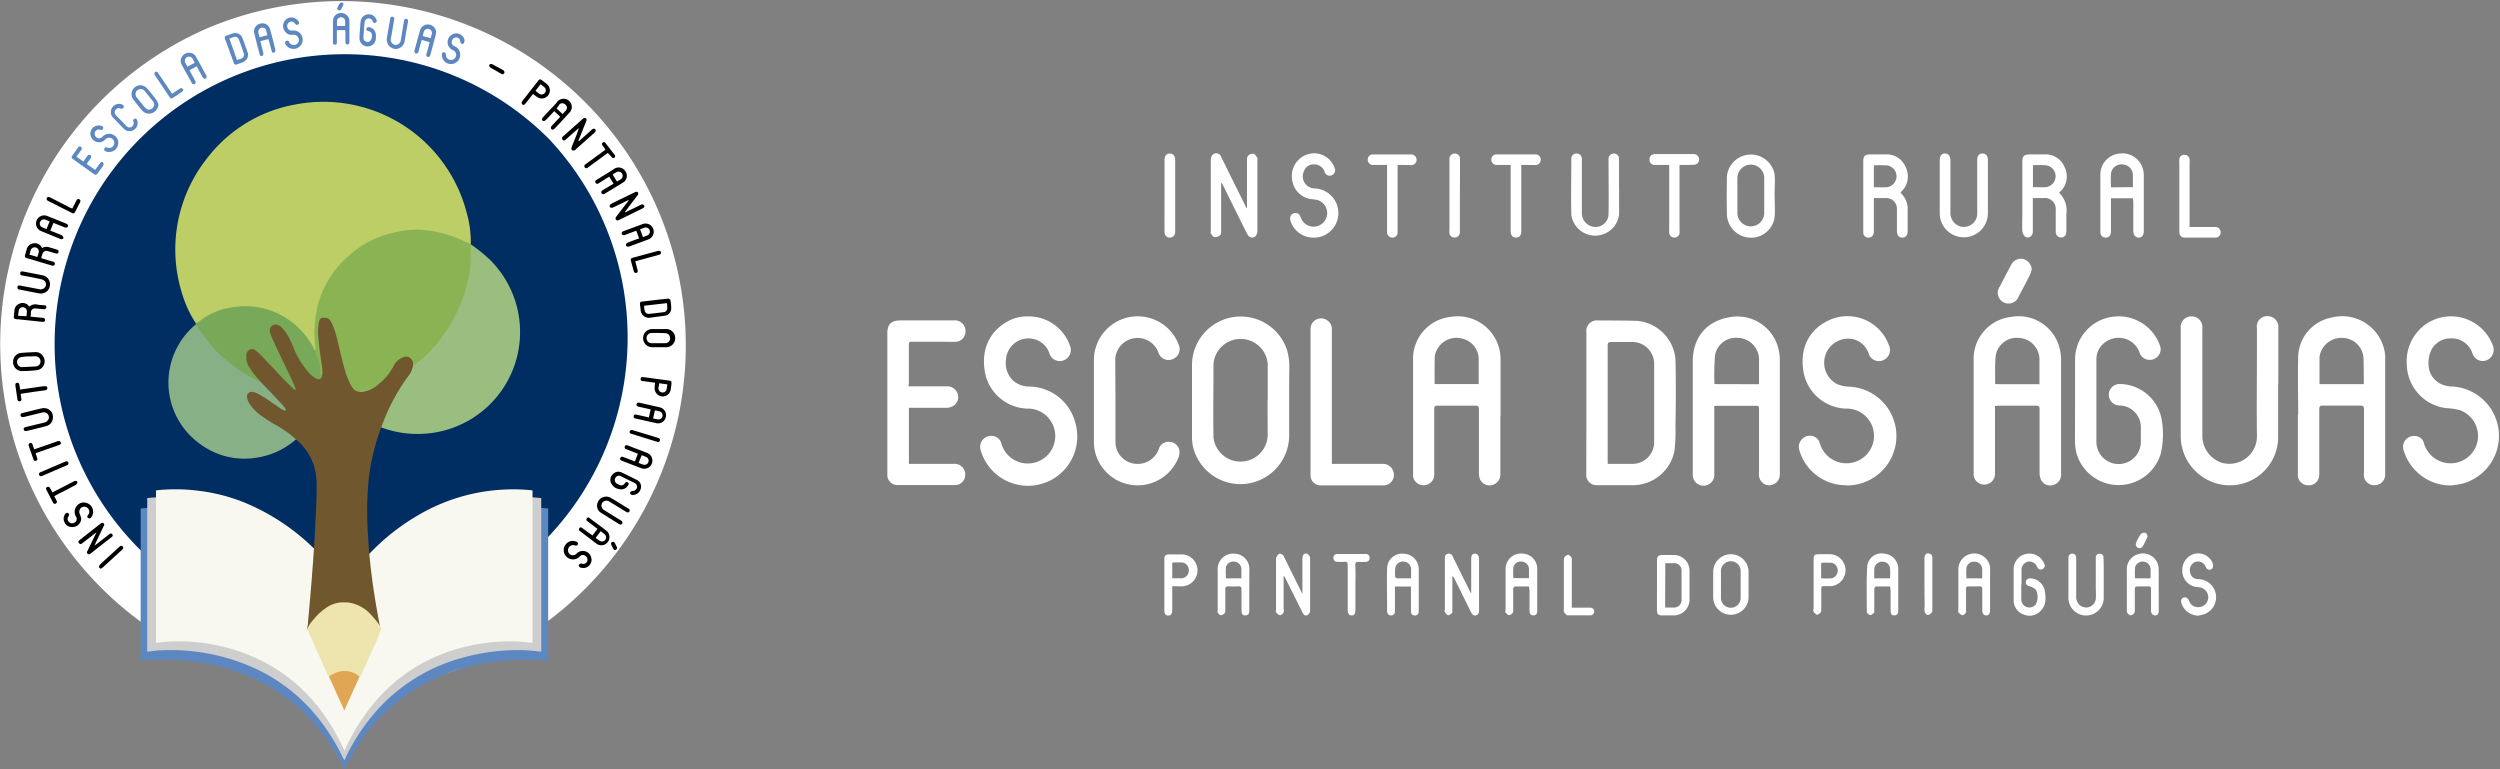 <svg xmlns="http://www.w3.org/2000/svg" id="HORIZONTAL_COLOR" data-name="HORIZONTAL COLOR" viewBox="0 0 415 127.66"><rect x="0" y="0" width="415" height="127.66" fill="#808080" stroke="none"/><defs><style>.cls-1,.cls-3{fill:#fff}.cls-1,.cls-10,.cls-11,.cls-12,.cls-15,.cls-16,.cls-17,.cls-18,.cls-2,.cls-7,.cls-8,.cls-9{fill-rule:evenodd}.cls-2{fill:#002e63}.cls-18,.cls-4{fill:#5d87c1}.cls-5{fill:#cecece}.cls-6{fill:#f8f8f1}.cls-7{fill:#bcce65}.cls-8{fill:#8ab454}.cls-9{fill:#99be7f}.cls-10{fill:#88b087}.cls-11{fill:#77a958}.cls-12{fill:#bacc65}.cls-13{fill:#71572d}.cls-14,.cls-15{fill:#eee4ad}.cls-16{fill:#e0a653}</style></defs><title>logo</title><g id="NOME_copy_2" data-name="NOME copy 2"><path class="cls-1" d="M381.5 68.86c0-3.26-.09-6.52 0-9.78a6.82 6.82 0 0 1 5.5-6.36 7.17 7.17 0 0 1 8.94 6.28 5 5 0 0 1 0 .67v19a1.76 1.76 0 0 1-1.9 1.87 1.7 1.7 0 0 1-1.62-1.42 4.41 4.41 0 0 1 0-.73V67.94c0-.48-.14-.61-.62-.61h-6.19c-.47 0-.62.12-.61.61v10.4a4 4 0 0 1-.08 1 1.73 1.73 0 0 1-1.92 1.21 1.71 1.71 0 0 1-1.55-1.5 4.29 4.29 0 0 1 0-.62v-9.57zm10.89-5.09a4 4 0 0 0 0-.46c0-1.35 0-2.71-.06-4.05a3.56 3.56 0 0 0-3.29-3.16 3.68 3.68 0 0 0-3.79 2.33 2.79 2.79 0 0 0-.21.85v4.49zM249.06 69.1v9.63a1.8 1.8 0 0 1-1.37 1.79 1.73 1.73 0 0 1-2-.94 3 3 0 0 1-.19-1.11V68.01c0-.52-.1-.68-.65-.67h-6.19c-.46 0-.59.14-.58.59v10.51a3.24 3.24 0 0 1-.07.88 1.78 1.78 0 0 1-3.44-.2 3 3 0 0 1 0-.52V59.83a7 7 0 0 1 6.25-7.23 7.11 7.11 0 0 1 8.27 7v9.5zm-10.91-5.34h7.31v-4.34a3.55 3.55 0 0 0-2.89-3.25 3.63 3.63 0 0 0-4.09 2 2.73 2.73 0 0 0-.31 1c-.04 1.55-.02 3.05-.02 4.59zM331.17 67.39v11.27a1.78 1.78 0 0 1-3.54.27v-19a7 7 0 0 1 6.2-7.32A7 7 0 0 1 342 58.3a7 7 0 0 1 .14 1.44v18.93a1.78 1.78 0 0 1-1.3 1.84 1.7 1.7 0 0 1-2-.8 2.74 2.74 0 0 1-.27-1.24V67.96c0-.46-.09-.62-.59-.62h-6.19zm7.38-3.61v-4.3a3.61 3.61 0 0 0-3.45-3.39 3.52 3.52 0 0 0-3.8 2.91c-.18 1.53-.08 3.1-.11 4.66 0 0 0 .06.08.11zM284.57 67.39v11.28A1.78 1.78 0 0 1 281 79v-.47-18.51c0-3.93 2.19-6.65 6-7.34a7 7 0 0 1 8.31 5.66 7 7 0 0 1 .14 1.44v18.94a1.77 1.77 0 0 1-2.45 1.7 1.81 1.81 0 0 1-1-1.85V68.12c0-.76 0-.76-.75-.76h-6zm7.43-3.61v-4.26a3.62 3.62 0 0 0-3.42-3.43 3.53 3.53 0 0 0-3.89 2.91 45.24 45.24 0 0 0-.1 4.66s0 .06.08.1zM263.34 66.85V55.2a1.76 1.76 0 0 1 2-2c2.16 0 4.33 0 6.5.07a7 7 0 0 1 6.29 6.42c.09 3.71.06 7.42 0 11.13a27.88 27.88 0 0 1-.18 4.09 7.07 7.07 0 0 1-6.65 5.63h-6.13a1.71 1.71 0 0 1-1.85-1.85c.01-3.94.02-7.89.02-11.84zM266.88 77h3.93a3.61 3.61 0 0 0 3.78-3.7V60.46a3.62 3.62 0 0 0-3.74-3.69h-3.33c-.49 0-.65.11-.65.62v19zM214 66.54v5.77a8.09 8.09 0 0 1-16 1.66 8.36 8.36 0 0 1-.13-1.5V60.62a8.09 8.09 0 0 1 15.78-2.5 9.79 9.79 0 0 1 .38 2.76c-.03 1.88-.03 3.77-.03 5.66zm-3.56 0v-5.87-.36a4.52 4.52 0 0 0-9 .1c0 4.08-.07 8.17 0 12.26a4.52 4.52 0 0 0 9-.36c-.01-1.92-.02-3.84-.02-5.77zM344.46 66.54v-6.82a7.16 7.16 0 0 1 6.06-7.11 7.26 7.26 0 0 1 8 4.67 1.71 1.71 0 0 1-.37 1.92 1.82 1.82 0 0 1-1.92.43 1.73 1.73 0 0 1-1.1-1.22 3.68 3.68 0 0 0-5.13-1.92 3.48 3.48 0 0 0-2 3.23v13.62a3.69 3.69 0 0 0 7.38 0V71a3.6 3.6 0 0 0-3.57-3.69 1.78 1.78 0 1 1 .06-3.56 7.13 7.13 0 0 1 6.92 5.65 14 14 0 0 1-.13 6 7.29 7.29 0 0 1-13.92 0 8.79 8.79 0 0 1-.29-2.1c-.01-2.22.01-4.49.01-6.76zM378.17 63.68v9a8 8 0 0 1-9.27 7.78 8.2 8.2 0 0 1-6.9-8.15V54.47a1.76 1.76 0 0 1 1.77-1.95 1.78 1.78 0 0 1 1.82 2v17.85a4.68 4.68 0 0 0 3.22 4.44 4.57 4.57 0 0 0 5.84-4.59c-.06-4.63 0-9.26 0-13.89v-3.85a1.72 1.72 0 0 1 1.73-2 1.78 1.78 0 0 1 1.82 2v9.2zM406.75 80.59a8.15 8.15 0 0 1-7.7-5.7 1.81 1.81 0 0 1 2-2.49 1.5 1.5 0 0 1 1.32 1.16 4.6 4.6 0 0 0 6.34 2.93 4.54 4.54 0 0 0-.43-8.42 12.5 12.5 0 0 0-2.3-.33 7.44 7.44 0 0 1-6.45-7.2 7.53 7.53 0 0 1 3.09-6.68 7.39 7.39 0 0 1 11.22 3.58 1.87 1.87 0 0 1-1.05 2.36 1.78 1.78 0 0 1-2.38-1.21 3.66 3.66 0 0 0-3.63-2.42 3.53 3.53 0 0 0-3.39 2.45c-.68 2.2-.08 4.35 2.07 5.24a4.4 4.4 0 0 0 1.62.3 8.21 8.21 0 0 1 2.09 16 5.14 5.14 0 0 1-.86.21c-.49.12-1.03.17-1.56.22zM170.7 52.52a7.25 7.25 0 0 1 6.9 4.83 1.81 1.81 0 0 1-.35 2 1.78 1.78 0 0 1-1.9.49 1.75 1.75 0 0 1-1.16-1.23 3.64 3.64 0 0 0-2.6-2.33 3.73 3.73 0 0 0-4.59 3.36 4 4 0 0 0 1.31 3.65 4.09 4.09 0 0 0 2.6.88 8 8 0 0 1 7.62 6.11 8.18 8.18 0 0 1-15.74 4.46 1.83 1.83 0 0 1 .5-1.9 1.81 1.81 0 0 1 1.89-.37 1.62 1.62 0 0 1 1.07 1.24 4.56 4.56 0 1 0 4.64-5.88 7.39 7.39 0 0 1-7.3-5.61c-.87-3.93.51-7.39 4.21-9.14a6.86 6.86 0 0 1 2.9-.56zM306.44 80.55a8.07 8.07 0 0 1-7.76-5.85 1.85 1.85 0 0 1 1.16-2.26 1.7 1.7 0 0 1 2.26 1.17 4.59 4.59 0 0 0 6.79 2.63 4.53 4.53 0 0 0-2.2-8.41 7.4 7.4 0 0 1-7.19-5.55c-.9-3.9.45-7.37 4-9.07a7.32 7.32 0 0 1 10.09 4.18 1.78 1.78 0 0 1-.39 2 1.8 1.8 0 0 1-1.87.46 1.72 1.72 0 0 1-1.15-1.23 3.66 3.66 0 0 0-2.6-2.33 4 4 0 0 0-2.64 7.46 5.46 5.46 0 0 0 2.05.44 8.2 8.2 0 0 1-.51 16.39zM150.82 64.13h6.34a1.79 1.79 0 0 1 1.84 1.34 1.72 1.72 0 0 1-.91 2 2.68 2.68 0 0 1-1 .23h-6.21V77H158.28a1.78 1.78 0 0 1 1.94 2 1.69 1.69 0 0 1-1.59 1.52h-9.72a1.68 1.68 0 0 1-1.61-1.5v-23.7c0-1.48.63-2.12 2.12-2.13h8.84a1.78 1.78 0 0 1 2 2 1.7 1.7 0 0 1-1.51 1.54c-.88.05-1.77 0-2.65 0h-4.73c-.29 0-.5 0-.5.4v6.66c-.1.11-.07.21-.05.34zM185.17 66.56v6.65a3.63 3.63 0 0 0 2.91 3.72 3.74 3.74 0 0 0 4.27-2.34 1.65 1.65 0 0 1 1.81-1.24 1.72 1.72 0 0 1 1.6 1.33 2.41 2.41 0 0 1-.09 1.16 7.28 7.28 0 0 1-13.93-1 8.8 8.8 0 0 1-.15-1.45V59.66a7.27 7.27 0 0 1 14.07-2.45 1.78 1.78 0 0 1-1 2.41 1.75 1.75 0 0 1-2.37-1.13 3.7 3.7 0 0 0-7.16 1.32zM221.09 77h8.37a1.82 1.82 0 0 1 1.92 2 1.73 1.73 0 0 1-1.65 1.58h-10.55a1.67 1.67 0 0 1-1.63-1.58 1.27 1.27 0 0 1 0-.2V54.69a1.76 1.76 0 0 1 1.83-1.84 1.8 1.8 0 0 1 1.71 1.64V77zM207 34.52V34v-7.43a1.09 1.09 0 0 1 .21-.76 1.19 1.19 0 0 1 .9-.28c.25.06.43.43.62.68.05.07 0 .2 0 .3v11.86a1.31 1.31 0 0 1-.31.83c-.42.44-1.08.26-1.39-.37-.86-1.7-1.7-3.41-2.55-5.12l-1.56-3.16a.29.29 0 0 0-.21-.17V38.31c0 .25 0 .59-.18.72a1.25 1.25 0 0 1-.89.34c-.25 0-.46-.39-.65-.64-.06-.07 0-.23 0-.35V26.52a1.29 1.29 0 0 1 .21-.72.86.86 0 0 1 1.51.24c.6 1.19 1.18 2.39 1.77 3.58l2.31 4.66c0 .08.09.16.14.24zM341.81 32a4.06 4.06 0 0 1 1.21 3.5v2.92c0 .63-.35 1-.87 1s-.89-.35-.9-1v-3.54a1.82 1.82 0 0 0-2.05-2h-1.75v5.57c0 .76-.74 1.24-1.3.81a1.41 1.41 0 0 1-.44-.92c-.05-1 0-1.94 0-2.91V26.9c0-1 .25-1.26 1.26-1.27h2.39a3.41 3.41 0 0 1 3.4 2.2 3.46 3.46 0 0 1-.71 3.94c-.11.06-.16.14-.24.23zm-4.34-4.59v3.65c.76 0 1.49.06 2.2 0a1.83 1.83 0 0 0 0-3.62 20.11 20.11 0 0 0-2.2-.02zM311.06 32.88v5.33a1.81 1.81 0 0 1-.05.57.83.83 0 0 1-.92.66.82.82 0 0 1-.79-.82V26.93c0-1.07.22-1.29 1.27-1.3H313a3.39 3.39 0 0 1 3.36 2.16 3.46 3.46 0 0 1-.72 4l-.14.17a1.26 1.26 0 0 0 .11.17 3.54 3.54 0 0 1 1.06 2.68v3.53c0 .72-.32 1.1-.89 1.1s-.88-.4-.89-1.1v-3.59a1.77 1.77 0 0 0-1.89-1.87c-.63-.01-1.25 0-1.94 0zm0-1.8c.75 0 1.46.05 2.16 0a1.83 1.83 0 0 0 .08-3.62 18.53 18.53 0 0 0-2.24 0zM354.06 32.91h-3.64v5.45c0 .71-.32 1.09-.9 1.08s-.86-.38-.86-1.06v-9.31a3.48 3.48 0 0 1 3.11-3.57 3.53 3.53 0 0 1 4 2.73 4.14 4.14 0 0 1 .1.93v9.2c0 .64-.26 1-.74 1.08s-1-.34-1-1.07v-4.88zm0-1.84v-2a1.78 1.78 0 0 0-1.63-1.77 1.76 1.76 0 0 0-2 1.46 18.21 18.21 0 0 0 0 2.34zM294.59 32.49c0 1.18.09 2.37 0 3.53a3.94 3.94 0 0 1-4.3 3.42 4 4 0 0 1-3.62-3.78q-.06-3.19 0-6.4a4 4 0 0 1 7.91-.35c.11 1.19 0 2.39 0 3.58zm-6.18 0v3a2.23 2.23 0 0 0 4.45 0v-6.08a2.23 2.23 0 0 0-4.45 0c-.01 1.04 0 2.05 0 3.05zM322 31v-4.33c0-.81.3-1.21.89-1.19s.88.42.88 1.22v8.63a2.31 2.31 0 0 0 1.55 2.23 2.22 2.22 0 0 0 2.9-2v-9.03c0-.67.33-1.06.88-1.05s.89.39.89 1.05v8.89a4 4 0 0 1-7.9.86 4.49 4.49 0 0 1-.09-1V31zM268.77 31.2v4.42a4 4 0 0 1-7.93.05c-.08-3.1 0-6.2 0-9.3a.83.83 0 0 1 .82-.89.87.87 0 0 1 .93.85v8.89a2.29 2.29 0 0 0 1.7 2.38 2.16 2.16 0 0 0 2.73-2c.05-2.91 0-5.82 0-8.73a4.47 4.47 0 0 1 0-.52.86.86 0 0 1 .87-.86.83.83 0 0 1 .87.89v4.83zM218 39.45a4 4 0 0 1-3.74-2.66c-.24-.69 0-1.25.55-1.39s.87.08 1.11.67a2.25 2.25 0 0 0 4.39-.67 2.25 2.25 0 0 0-1.74-2.23c-.39-.08-.79-.09-1.18-.16a3.66 3.66 0 0 1-2.88-3.1 3.78 3.78 0 0 1 2.21-4.17 3.6 3.6 0 0 1 4.28 1.12 4.63 4.63 0 0 1 .55 1 .92.92 0 0 1-.45 1.23.88.88 0 0 1-1.21-.56 1.8 1.8 0 0 0-1.74-1.24 1.67 1.67 0 0 0-1.68 1.1 2 2 0 0 0 1.76 2.89 4.09 4.09 0 0 1 .47 8.13 5 5 0 0 1-.7.04zM252.53 27.38V38.35c0 .73-.3 1.09-.88 1.09s-.88-.4-.88-1.11V27.38h-2.3a.87.87 0 0 1-.9-1 .82.82 0 0 1 .86-.75h6.45a.84.84 0 0 1 .88.89.86.86 0 0 1-.89.88c-.76-.01-1.52-.02-2.34-.02zM232 27.38v11.19a.84.84 0 0 1-.84.87.87.87 0 0 1-.91-.86v-11.2h-2.26a.88.88 0 0 1-.94-1 .82.82 0 0 1 .87-.74h6.44a.89.89 0 0 1 0 1.77c-.75-.02-1.51-.03-2.36-.03zM278.8 27.38v10.71a3.82 3.82 0 0 1 0 .68.87.87 0 0 1-1.71-.09 5.37 5.37 0 0 1 0-.57V27.38h-2.26a.86.86 0 0 1-1-1c0-.51.38-.8 1-.8h6.24a.89.89 0 1 1 0 1.77c-.73.04-1.46.03-2.27.03zM363.54 37.68h4.18a.87.87 0 0 1 .91.91.86.86 0 0 1-.92.85h-5c-.62 0-.93-.33-.94-1V27a3.18 3.18 0 0 1 0-.62.79.79 0 0 1 .86-.67.82.82 0 0 1 .84.71 2.16 2.16 0 0 1 0 .57v10.69zM244.22 98.45v-5.68c0-.59.22-.89.65-.86s.65.4.65.83v8.54c0 .39-.07.76-.5.87s-.68-.21-.86-.58c-.91-1.86-1.84-3.73-2.76-5.6a.68.68 0 0 0-.31-.32v5.99c0 .12-.43.48-.66.49s-.42-.31-.58-.52 0-.28 0-.42v-8.32a1.62 1.62 0 0 1 0-.22c0-.36.12-.65.51-.73a.67.67 0 0 1 .78.44l1.76 3.56 1.26 2.55zM213.08 95.64v5.46a1.2 1.2 0 0 1 0 .58c-.14.2-.38.44-.58.45s-.44-.22-.61-.41-.07-.31-.07-.47v-8.42-.22c.15-.23.28-.55.51-.66s.61.06.77.39c.58 1.17 1.16 2.34 1.73 3.51l1.37 2.75v-.58-5.33c0-.58.39-1 .83-.74a.94.94 0 0 1 .45.65v8.86a.91.91 0 0 1-.48.67c-.37.16-.63-.13-.79-.47L213.38 96c-.06-.12-.13-.23-.2-.35zM234.24 97.37h-2.68v4.05c0 .39-.15.72-.61.74s-.69-.31-.69-.73c0-2.34-.06-4.68 0-7a2.49 2.49 0 0 1 2.81-2.51 2.57 2.57 0 0 1 2.44 2.74v6.74c0 .44-.16.76-.64.77s-.65-.31-.65-.75v-4zm0-1.36v-1.59a1.29 1.29 0 0 0-1.35-1.2 1.28 1.28 0 0 0-1.29 1.2 9.39 9.39 0 0 0 0 1.3c0 .1.18.28.28.28h2.35zM330.35 97.89v3.43c0 .57-.25.87-.68.84s-.61-.41-.61-.85v-3.48c0-.38-.12-.51-.5-.49h-1.74c-.36 0-.47.11-.46.47v3.31c0 .18.05.41 0 .54s-.37.47-.56.47-.46-.24-.65-.43-.06-.27-.06-.42V94.6a2.63 2.63 0 0 1 4-2.34 2.53 2.53 0 0 1 1.27 2.31c0 1.11-.01 2.22-.01 3.32zm-1.3-1.89v-1.53a1.29 1.29 0 0 0-1.27-1.23 1.26 1.26 0 0 0-1.36 1.06 16 16 0 0 0 0 1.7zM358.35 97.93v3.42c0 .55-.22.83-.64.81s-.64-.38-.64-.82V97.8c0-.35-.11-.48-.47-.46h-1.68c-.4 0-.55.1-.54.52v3.32a1.13 1.13 0 0 1-.11.62.84.84 0 0 1-.59.35 1 1 0 0 1-.55-.42c-.09-.11-.06-.31-.07-.48v-6.57a2.57 2.57 0 0 1 1.85-2.68 2.61 2.61 0 0 1 3.43 2.44c.02 1.17 0 2.33.01 3.49zM357 96v-1.61a1.32 1.32 0 0 0-2.58-.22 13.91 13.91 0 0 0 0 1.83zM253.81 97.35h-2.36c-.1 0-.26.27-.26.42v3.37a1.1 1.1 0 0 1-.07.58c-.15.19-.41.41-.61.4s-.41-.26-.58-.45 0-.24 0-.36v-6.74a2.56 2.56 0 0 1 2.88-2.67 2.52 2.52 0 0 1 2.37 2.41v7.13c0 .42-.18.7-.63.71s-.65-.28-.65-.7v-3.64c-.06-.12-.07-.24-.09-.46zm0-1.37V94.4a1.27 1.27 0 0 0-1.26-1.18 1.25 1.25 0 0 0-1.34 1 16.76 16.76 0 0 0 0 1.74zM207.38 97.9v3.42c0 .45-.1.81-.62.84s-.67-.26-.67-.85v-3.48c0-.37-.11-.51-.49-.5a13.61 13.61 0 0 1-1.69 0c-.43 0-.51.16-.51.54v3.32a1 1 0 0 1-.09.57 1 1 0 0 1-.64.37c-.18 0-.39-.25-.53-.43a.94.94 0 0 1 0-.48V94.7a2.57 2.57 0 0 1 2.82-2.79 2.54 2.54 0 0 1 2.44 2.51c-.01 1.16-.02 2.32-.02 3.48zm-1.31-1.9v-1.62a1.27 1.27 0 0 0-1.18-1.15 1.24 1.24 0 0 0-1.38.9 12.94 12.94 0 0 0 0 1.87zM275.06 97.13v-4c0-.77.2-1 .95-1h1.85a2.6 2.6 0 0 1 2.6 2.59v4.84a2.62 2.62 0 0 1-2.64 2.6h-1.91c-.61 0-.85-.21-.85-.84-.01-1.4 0-2.79 0-4.19zm1.35 3.72h1.52a1.24 1.24 0 0 0 1.21-1.24v-4.89a1.24 1.24 0 0 0-1-1.23h-1.7zM313.77 97.35h-2.38c-.1 0-.26.27-.26.41v3.85c0 .1-.43.51-.64.5s-.6-.33-.6-.52c0-2.54-.08-5.08.07-7.61a2.4 2.4 0 0 1 2.88-2.07 2.53 2.53 0 0 1 2.27 2.56v6.85c0 .44-.1.8-.62.83s-.65-.25-.65-.81v-3.37c-.05-.18-.06-.38-.07-.62zM311.12 96h2.63a13.22 13.22 0 0 0 0-1.67 1.27 1.27 0 0 0-1.46-1.08 1.3 1.3 0 0 0-1.16 1.29c-.02.46-.01.91-.01 1.46zM284.39 97v-2.23a2.94 2.94 0 0 1 5.87 0v4.51a2.94 2.94 0 0 1-5.87 0c-.01-.77 0-1.52 0-2.28zm1.29 0v2.12a1.64 1.64 0 1 0 3.27 0v-4.19a1.64 1.64 0 1 0-3.27 0V97zM349.22 96.06v3.15a2.93 2.93 0 0 1-5.86.07v-6.63c0-.45.2-.75.67-.74s.62.34.62.78v6.26a1.86 1.86 0 0 0 .56 1.47 1.61 1.61 0 0 0 2.69-1c.06-.65 0-1.31 0-2V93v-.44c0-.4.23-.65.65-.64a.6.6 0 0 1 .63.67c.05 1.15.04 2.31.04 3.47zM335.53 97.05v2.44a1.35 1.35 0 0 0 2.44.8 2.76 2.76 0 0 0 0-2.38 2.43 2.43 0 0 0-1.05-.59c-.41-.11-.68-.31-.63-.73s.39-.62.83-.58a2.53 2.53 0 0 1 2.3 2c.22 1.23.3 2.47-.73 3.45a2.48 2.48 0 0 1-2.76.55 2.45 2.45 0 0 1-1.66-2.33v-5.33a2.58 2.58 0 0 1 2.07-2.4 2.64 2.64 0 0 1 3 1.62.61.61 0 0 1-.31.9c-.39.18-.68 0-.88-.37a1.34 1.34 0 0 0-1.57-.85 1.38 1.38 0 0 0-1 1.47v2.34zM337.26 44.78a6.38 6.38 0 0 1-.3.87c-.6 1.18-1.22 2.36-1.85 3.54a1.79 1.79 0 1 1-3.11-1.68c.63-1.21 1.25-2.43 1.9-3.63a1.79 1.79 0 0 1 2-.87 1.9 1.9 0 0 1 1.36 1.77zM364.88 102.2a3 3 0 0 1-2.74-2c-.16-.5-.05-.88.34-1s.72.08.9.52a1.57 1.57 0 0 0 1.7 1.06 1.62 1.62 0 0 0 1.47-1.38 1.68 1.68 0 0 0-1.38-1.9 8.66 8.66 0 0 1-.91-.13 2.72 2.72 0 0 1-2-2.78 2.76 2.76 0 0 1 2-2.65 2.64 2.64 0 0 1 3 1.42 1.31 1.31 0 0 1 .06.87.61.61 0 0 1-1.06.07.93.93 0 0 1-.11-.19 1.37 1.37 0 0 0-1.67-.85 1.44 1.44 0 0 0-.94 1.64 1.34 1.34 0 0 0 1.4 1.24 3 3 0 0 1 .66 5.91 7.4 7.4 0 0 1-.72.15zM242.34 32.5v5.92c0 .64-.32 1-.86 1a.82.82 0 0 1-.87-.67 2.59 2.59 0 0 1 0-.56V26.72v-.42a.87.87 0 0 1 .91-.81.83.83 0 0 1 .84.87v2.86zM193.31 32.47v-5.88c0-.72.31-1.1.87-1.1s.9.39.9 1.1v11.85c0 .62-.36 1-.89 1s-.88-.35-.88-1c-.01-1.98 0-3.98 0-5.97zM194.59 97.31v4c0 .59-.23.88-.66.87s-.65-.28-.65-.88v-8.43c0-.63.21-.83.86-.84s1.27 0 1.9 0a2.65 2.65 0 0 1 .19 5.3c-.51.02-1.04-.02-1.64-.02zm0-1.32h1.66a1.29 1.29 0 0 0 1.09-1.3 1.27 1.27 0 0 0-1-1.31 16.94 16.94 0 0 0-1.75 0zM302.84 92h1a2.66 2.66 0 0 1 .15 5.3h-.92c-.74 0-.74 0-.74.77v3c0 .18 0 .41-.06.52s-.42.46-.63.45-.44-.29-.58-.51 0-.35 0-.53v-8c0-.9.14-1 1-1zm-.53 4a14.61 14.61 0 0 0 1.76 0 1.34 1.34 0 0 0 .07-2.57 13.91 13.91 0 0 0-1.83 0zM225 97.58v3.64c0 .67-.18.94-.62.94s-.66-.27-.66-1v-7.33c0-.46-.13-.61-.58-.57a7.23 7.23 0 0 1-1.14 0 .61.61 0 0 1-.65-.65.62.62 0 0 1 .66-.65h4.67a.6.6 0 0 1 .67.68.61.61 0 0 1-.67.63 8.67 8.67 0 0 1-1.14 0c-.41 0-.57.09-.56.54.07 1.27.02 2.52.02 3.77zM260.83 100.87H264a.64.64 0 0 1 0 1.28h-3.74c-.21 0-.45-.29-.6-.5s-.06-.34-.06-.53v-8c0-.2 0-.45.07-.58a1.09 1.09 0 0 1 .64-.44c.19 0 .43.26.56.46a1.26 1.26 0 0 1 .05.59v7.76zM319.46 97v-4.29c0-.63.3-.93.79-.82s.52.46.52.84v8.37c0 .17 0 .41-.06.52s-.44.46-.67.47-.46-.31-.55-.54a2.71 2.71 0 0 1 0-.86zM355.28 91a.65.65 0 0 1-.67-.93 7 7 0 0 1 .74-1.38.88.88 0 0 1 .77-.25.73.73 0 0 1 .36.66 11.67 11.67 0 0 1-.87 1.73c-.06.07-.27.1-.33.17z"></path><g id="GERAL"><path class="cls-2" d="M109.5 57A52.35 52.35 0 1 1 57.15 4.62 52.35 52.35 0 0 1 109.5 57z"></path><path class="cls-3" d="M57.15 114.3A57.17 57.17 0 0 1 34.9 4.49a57.17 57.17 0 0 1 44.5 105.32 56.85 56.85 0 0 1-22.25 4.49zm0-105.3a48.13 48.13 0 0 0-34 82.15 48.13 48.13 0 0 0 68.03-68.03A47.81 47.81 0 0 0 57.15 9z" id="ARCO"></path><path id="CADERNO_AZUL" data-name="CADERNO AZUL" class="cls-4" d="M91 84.41v25.34c-.92-.08-1.83-.2-2.74-.22a36.85 36.85 0 0 0-10.87 1.25 30.57 30.57 0 0 0-13.83 7.85 32.68 32.68 0 0 0-6.22 8.71 2.21 2.21 0 0 1-.18.32c-.07-.12-.11-.17-.14-.23a33.61 33.61 0 0 0-4.34-6.71 29.82 29.82 0 0 0-11.49-8.48A36.06 36.06 0 0 0 26 109.53c-.89 0-1.77.14-2.65.22V84.41a35.35 35.35 0 0 1 7.83.09 33.78 33.78 0 0 1 8.43 2.08 38.7 38.7 0 0 1 17.3 13.29 2.32 2.32 0 0 0 .21.26C58.1 99 59 97.77 60 96.66a38.81 38.81 0 0 1 10.5-8.16A36.08 36.08 0 0 1 91 84.41z"></path><path id="CADERNO_CINZA" data-name="CADERNO CINZA" class="cls-5" d="M89.85 82.68v25.49c-.88-.08-1.77-.2-2.65-.23a34.44 34.44 0 0 0-10.5 1.26 29.37 29.37 0 0 0-13.37 7.9 33 33 0 0 0-6 8.76c0 .1-.1.19-.18.32-.07-.11-.11-.17-.14-.23a33.93 33.93 0 0 0-4.19-6.75 28.89 28.89 0 0 0-11.1-8.52A33.71 33.71 0 0 0 27 107.94c-.86 0-1.71.15-2.56.23V82.68a32.4 32.4 0 0 1 7.56.08 32.14 32.14 0 0 1 8.15 2.09 37.62 37.62 0 0 1 16.76 13.38l.21.26c1-1.18 1.84-2.37 2.82-3.49a37.44 37.44 0 0 1 10.11-8.21 33.44 33.44 0 0 1 14.45-4.23 33 33 0 0 1 5.35.12z"></path><path id="CADERNO_BEGE" data-name="CADERNO BEGE" class="cls-6" d="M88.4 81.4v25.31c-.84-.08-1.69-.2-2.53-.23a31.76 31.76 0 0 0-10 1.25 27.81 27.81 0 0 0-12.78 7.85 32.61 32.61 0 0 0-5.74 8.7c0 .09-.1.18-.17.31l-.13-.23a34.17 34.17 0 0 0-4-6.7 27.72 27.72 0 0 0-10.65-8.46 31.07 31.07 0 0 0-14.06-2.71c-.81 0-1.63.14-2.44.22V81.4a30.16 30.16 0 0 1 7.23.09 29.53 29.53 0 0 1 7.78 2.07 36.27 36.27 0 0 1 16 13.28 2.42 2.42 0 0 0 .2.26c.9-1.17 1.76-2.35 2.69-3.47a36.2 36.2 0 0 1 9.67-8.14 31 31 0 0 1 13.81-4.2 30.09 30.09 0 0 1 5.12.11z"></path><g id="C&#xCD;RCULOS_FOLHAS" data-name="C&#xCD;RCULOS/FOLHAS"><path class="cls-7" d="M32.5 53.65a18.83 18.83 0 0 1-2.3-5 24.36 24.36 0 0 1 4.13-22.32A23.68 23.68 0 0 1 49 17.35a24.57 24.57 0 0 1 28.48 18 17.56 17.56 0 0 1 .67 5.15c-.48.31-.85 0-1.23-.23a17.21 17.21 0 0 0-7.71-1.83A16.84 16.84 0 0 0 52.55 57c0 .44.33 1-.31 1.26-1.12-1.1-1.85-2.5-3-3.63-4-4.07-10.85-4.32-15-1.72-.47.37-.91 1.09-1.74.74z"></path><path class="cls-8" d="M52.19 58.22a.49.49 0 0 0 .18-.54 17.27 17.27 0 0 1 0-4.92 16.13 16.13 0 0 1 5.71-10.46 16.34 16.34 0 0 1 7.38-3.7 15.08 15.08 0 0 1 4.06-.47 19.22 19.22 0 0 1 6.33 1.38l2.3 1a10.29 10.29 0 0 1 0 5.37A24.82 24.82 0 0 1 58 65.75a2.79 2.79 0 0 1-2 0l-.23-.06a6.65 6.65 0 0 1-2.18-3.19c-.18-.41-.35 0-.47-.15a22.1 22.1 0 0 1-.93-4.13z"></path><path class="cls-9" d="M56 65.77a31.64 31.64 0 0 0 6-1.39 23.93 23.93 0 0 0 7.2-4.1c.56-.47 1.13-.91 1.65-1.43a24.58 24.58 0 0 0 6.78-12.18 15.9 15.9 0 0 0 .51-4.18v-1.94a26.37 26.37 0 0 1 3.2 2.58A16.9 16.9 0 0 1 73 71.64a17.3 17.3 0 0 1-16.6-5.39 5.58 5.58 0 0 1-.4-.48z"></path><path class="cls-10" d="M53.21 65.81A12.73 12.73 0 0 1 42.41 76a12.3 12.3 0 0 1-9.06-2.2 12.53 12.53 0 0 1-.86-19.94c.53.11.76.56 1 .95A24.48 24.48 0 0 0 50.8 65.39c.8.12 1.7-.25 2.41.42z"></path><path class="cls-11" d="M53.21 65.81h-1.09A19.51 19.51 0 0 1 47.5 65a24 24 0 0 1-5.38-2.12 22.42 22.42 0 0 1-4.48-3.05 14.49 14.49 0 0 1-1.87-1.71 28.81 28.81 0 0 1-2.86-3.73c-.12-.21-.28-.39-.42-.59a1.21 1.21 0 0 1 0-.19 1.11 1.11 0 0 0 .65-.29A10.93 10.93 0 0 1 38.75 51a12.48 12.48 0 0 1 9.76 2.52 13 13 0 0 1 3.54 4.22 2.24 2.24 0 0 1 .14.46c.22.55.46 1.09.66 1.65a3.91 3.91 0 0 1 .3 1.73.84.84 0 0 0 .22.77 3.16 3.16 0 0 1-.13 3.43z"></path><path class="cls-12" d="M53.24 65.8a14.61 14.61 0 0 0 .13-3.43.78.78 0 0 1 .07-.23c.05-.09.14-.09.18 0 .26.45.49.92.77 1.36.46.75.94 1.48 1.41 2.23z"></path></g><path class="cls-13" d="M68.56 60.17v.54a4.18 4.18 0 0 1-1 2 33.64 33.64 0 0 0-4.14 7.87 39.26 39.26 0 0 0-1.83 6.37 33.62 33.62 0 0 0-.47 3.61 49.14 49.14 0 0 0-.16 5.15c0 1.23.08 2.47.16 3.7s.16 2.22.26 3.33.27 2.44.43 3.65c.22 1.63.47 3.24.76 4.86.17.92.32 1.85.52 2.78 0 .18.13.37 0 .54h-12a1.19 1.19 0 0 1 0-.79c.09-1.06.18-2.12.28-3.18.07-.82.15-1.64.21-2.46l.15-1.77c.07-1 .14-1.93.22-2.89.05-.65.09-1.3.13-1.95.07-.83.1-1.66.17-2.49 0-.39 0-.79.07-1.18 0-1 .1-2 .14-3.07.06-1.43.11-2.87.11-4.31a10.3 10.3 0 0 0-.83-4.13A9.26 9.26 0 0 0 50 73.76a18.29 18.29 0 0 0-4.14-3.17 23.41 23.41 0 0 1-2.63-1.68 7.66 7.66 0 0 1-1.88-2 2.37 2.37 0 0 1-.34-.93.77.77 0 0 1 .91-.92 2.7 2.7 0 0 1 .93.32A22.67 22.67 0 0 1 45.37 67l1.33.89a2.69 2.69 0 0 0 .48.24c.07 0 .15.09.22 0s0-.17 0-.25a4.83 4.83 0 0 0-.59-.76c-.4-.44-.8-.87-1.21-1.3-1.18-1.24-2.41-2.44-3.48-3.79a13.2 13.2 0 0 1-.9-1.35 3.7 3.7 0 0 1-.33-1.12v-.66a1 1 0 0 1 .58-.85.72.72 0 0 1 .86.06 11.29 11.29 0 0 1 1.52 1.41c.56.63 1.17 1.21 1.74 1.83.91 1 1.82 1.95 2.79 2.88a2.77 2.77 0 0 0 .7.54 1.16 1.16 0 0 0-.13-.51c-.47-1.24-1.08-2.42-1.65-3.62-.72-1.51-1.47-3-2.14-4.55a6 6 0 0 1-.36-1A1 1 0 0 1 46 53.9a1.6 1.6 0 0 1 .72.42A6.6 6.6 0 0 1 48 56.13c.39.72.69 1.49 1 2.24a14.3 14.3 0 0 0 2.29 3.52 3.82 3.82 0 0 0 1.17.94c.57.28.91.1 1-.52a3.87 3.87 0 0 0 0-1.4c-.22-1.46-.44-2.93-.56-4.4a9.93 9.93 0 0 1 0-2.88 2.44 2.44 0 0 1 .14-.46.61.61 0 0 1 .46-.43h.5a1.18 1.18 0 0 1 1 .76 12 12 0 0 1 .9 2.52c.45 1.76.82 3.55 1.32 5.3a11.8 11.8 0 0 0 1 2.56c.09.16.18.31.28.46a1.68 1.68 0 0 0 1.77.69 5.13 5.13 0 0 0 2.54-1.23 9.35 9.35 0 0 0 2.5-3 3 3 0 0 1 1.18-1.29 2.75 2.75 0 0 1 .49-.23 1.18 1.18 0 0 1 1.58.89z" id="M&#xC3;O_ARVORE" data-name="M&#xC3;O/ARVORE"></path><g id="L&#xC1;PIS"><g id="LAPIS"><g id="BASE"><path class="cls-14" d="M51.05 104.42v-.12a5.1 5.1 0 0 1 1-1.46A9.26 9.26 0 0 1 54 101a5 5 0 0 1 2.6-1h.18a1.56 1.56 0 0 0 .68 0h.24a6.24 6.24 0 0 1 4.06 2.24 13.09 13.09 0 0 1 1.15 1.41 2.14 2.14 0 0 1 .37.72v.06a27.8 27.8 0 0 1-1.39 3.28c-.59 1.38-1.22 2.74-1.83 4.1-.09.19-.14.41-.34.52s-.27-.07-.39-.14a3.78 3.78 0 0 0-4.2-.07.71.71 0 0 1-.48.17c-.22-.09-.27-.31-.36-.5l-2.85-6.36a5 5 0 0 1-.39-1.01z"></path><path class="cls-15" d="M57.43 100a.81.81 0 0 1-.68 0z"></path></g><path id="PONTA" class="cls-16" d="M59.69 112.3l-2.51 5.58c-.11 0-.12-.14-.15-.21l-2.39-5.3a.25.25 0 0 1 0-.12c.33-.18.65-.38 1-.53a3.79 3.79 0 0 1 3.62.28c.13.09.28.2.43.3z"></path></g></g><g id="NOME"><path class="cls-17" d="M103.8 35.25l.33-.16 2.24-1.09c.2-.1.4-.13.54.1s0 .37-.25.5l-3.89 1.91c-.19.09-.38.14-.53-.06s0-.34.07-.5l1.93-2.51.17-.26-.33.15-2.32 1.12a.61.61 0 0 1-.42 0 .33.33 0 0 1-.15-.27.6.6 0 0 1 .26-.34c.91-.46 1.82-.9 2.73-1.34l1.19-.58c.18-.09.36-.14.5 0a.38.38 0 0 1-.05.51L103.87 35a1.63 1.63 0 0 0-.11.17zM96.08 23.46l1.86-1.66.26-.24c.28-.24.45-.26.61-.09s.1.35-.16.59l-3.09 2.75c0 .05-.1.12-.16.13s-.35.11-.43 0a.42.42 0 0 1-.1-.42c.19-.56.43-1.11.65-1.66a14.62 14.62 0 0 0 .57-1.61l-.76.66-1.4 1.25c-.23.2-.43.21-.56 0s-.06-.38.11-.53l3.25-2.89c.14-.13.29-.24.49-.11s.16.33.08.52l-1.2 3-.07.18zM16 88.37L13.89 90l-.21.16c-.18.16-.37.24-.57 0s-.07-.37.15-.55l2.42-1.9 1-.78c.16-.13.33-.21.51-.06s.13.32 0 .5c-.45.94-.89 1.89-1.34 2.83l-.15.34.26-.16 2-1.56.18-.15c.18-.13.36-.14.49 0a.31.31 0 0 1-.09.48l-1.29 1-2.12 1.67c-.17.13-.34.3-.57.11s-.1-.37 0-.56L16 88.4zM4.88 50.89a1.48 1.48 0 0 1 1.31-.33c.38.07.78.08 1.16.12s.35.14.33.36-.17.31-.39.3c-.45-.05-.91-.1-1.37-.13a.66.66 0 0 0-.79.69c0 .21 0 .42-.07.66l1.83.18c.44 0 .62.15.59.41s-.2.31-.63.26L3 53h-.18c-.53-.08-.58-.14-.5-.69 0-.23.06-.47.07-.7a1.29 1.29 0 0 1 .92-1.23 1.3 1.3 0 0 1 1.46.39zm-.49 1.6a6.93 6.93 0 0 0 .07-.88.68.68 0 0 0-.61-.61.67.67 0 0 0-.7.42 7 7 0 0 0-.14 1zM7 41.17a1.46 1.46 0 0 1 1.24-.1l1.15.34c.21.06.38.18.32.44s-.23.28-.51.2l-1.3-.38a.67.67 0 0 0-.83.42c-.09.24-.15.48-.24.76l1.39.42.51.15c.32.09.44.24.37.45s-.23.28-.55.19l-2.33-.69-1.71-.51c-.38-.11-.44-.22-.33-.59s.16-.59.25-.87a1.29 1.29 0 0 1 1.09-1 1.27 1.27 0 0 1 1.39.65zm-.8 1.49a7.51 7.51 0 0 0 .23-.79.66.66 0 0 0-.52-.79.68.68 0 0 0-.81.45c-.08.23-.14.48-.21.74zM105.39 76.6l.5-1.28-1.79-.7-.16-.06a.32.32 0 0 1-.22-.44c.07-.22.25-.26.45-.19s.66.26 1 .39l2.27.87a1.36 1.36 0 1 1-1 2.53c-1.07-.4-2.13-.82-3.2-1.23-.22-.08-.36-.22-.27-.46s.31-.25.52-.16zm.63.25c.28.1.52.21.77.28a.68.68 0 0 0 .52-1.25c-.25-.12-.52-.21-.79-.32-.17.44-.33.84-.52 1.29zM101.85 30.49l-.72-1.17-1.59 1a1.06 1.06 0 0 1-.2.12.31.31 0 0 1-.48-.1.32.32 0 0 1 .14-.47l2.25-1.38.75-.49a1.32 1.32 0 0 1 1.84.47 1.3 1.3 0 0 1-.43 1.84c-1 .62-2 1.22-3 1.83-.21.13-.4.16-.54-.06s0-.38.18-.51zm.57-.35c.25-.15.47-.27.67-.41a.69.69 0 0 0-.7-1.18c-.23.13-.45.27-.69.42z"></path><path class="cls-18" d="M71.32 7L70 6.62c-.17.61-.33 1.21-.5 1.81 0 .1 0 .24-.1.3a.5.5 0 0 1-.36.16c-.1 0-.17-.19-.24-.3s0-.12 0-.17c.31-1.13.6-2.27.93-3.39a1.34 1.34 0 0 1 2.15-.66 1.23 1.23 0 0 1 .46 1.36c-.28 1.14-.6 2.28-.91 3.42-.06.21-.19.35-.43.29s-.28-.24-.22-.46c.22-.66.36-1.32.54-1.98zm.13-.66l.06-.07.18-.65a.69.69 0 0 0-1.32-.39c-.06.17-.09.36-.15.53s0 .25.16.29c.35.06.69.17 1.07.27zM44.55 6.49l-1.33.34c.17.66.32 1.28.48 1.9a1.09 1.09 0 0 1 0 .17.32.32 0 0 1-.25.4.32.32 0 0 1-.35-.3c-.31-1.19-.64-2.39-.92-3.6a1.31 1.31 0 0 1 1-1.47 1.29 1.29 0 0 1 1.62.85c.35 1.18.64 2.37.93 3.57a.44.44 0 0 1-.21.37c-.19.1-.36 0-.42-.23-.15-.57-.3-1.15-.46-1.72-.03-.07-.06-.17-.09-.28zm-.17-.65c-.06-.26-.12-.48-.17-.69v-.11a.67.67 0 0 0-.78-.43.66.66 0 0 0-.54.7c0 .29.13.58.2.87zM32.66 11l-1.21.66.89 1.63c0 .09.14.19.13.28a.53.53 0 0 1-.13.39c-.1.06-.28 0-.41-.06s-.08-.11-.11-.17l-1.62-2.92a1.28 1.28 0 0 1 .05-1.46 1.34 1.34 0 0 1 1.36-.57 1.19 1.19 0 0 1 .91.62c.58 1 1.15 2.08 1.72 3.13.1.19.1.39-.12.5s-.37 0-.48-.2zm-1.54.07l1.2-.65a1.79 1.79 0 0 0-.09-.19c-.09-.18-.18-.35-.28-.52a.69.69 0 0 0-1.23.6c.11.29.28.52.4.79z"></path><path class="cls-17" d="M107.71 69.29c.1-.45.2-.86.3-1.32l-.7-.17-1.31-.29c-.23-.05-.39-.16-.33-.42s.29-.28.51-.23l2.94.66.4.1a1.32 1.32 0 0 1 1 1.62 1.3 1.3 0 0 1-1.58 1c-1.15-.24-2.29-.51-3.43-.76-.24-.06-.38-.18-.32-.43s.26-.27.47-.22l1.74.39zm1-1.18c-.1.47-.19.89-.3 1.35a7.81 7.81 0 0 0 .85.16.66.66 0 0 0 .72-.55.68.68 0 0 0-.45-.77c-.3-.08-.53-.12-.87-.19zM106.1 39.59c-.16-.44-.32-.85-.48-1.29l-1.8.67a.62.62 0 0 1-.31.08c-.12 0-.27-.12-.3-.22s0-.25.1-.35.15-.09.23-.12l3.1-1.15a1.36 1.36 0 1 1 .94 2.55l-3.1 1.15a.59.59 0 0 1-.39 0c-.09 0-.21-.2-.19-.28a.53.53 0 0 1 .27-.33c.54-.23 1.09-.42 1.64-.63zm.63-.23l.59-.22.19-.08a.69.69 0 0 0-.44-1.29c-.27.07-.52.19-.82.29.17.45.32.86.48 1.3zM8.87 37c-.17.44-.34.85-.52 1.28.64.26 1.27.5 1.89.77a.57.57 0 0 1 .28.35c.05.25-.22.38-.52.26l-2.71-1.11-.46-.19a1.35 1.35 0 1 1 1-2.51c1.05.41 2.09.84 3.13 1.26.3.12.41.29.31.49s-.35.22-.58.12zm-.62-.25l-.75-.3a.67.67 0 0 0-.84.4.66.66 0 0 0 .3.86c.24.12.5.21.77.32.17-.45.34-.85.52-1.3zM93 19.38l-1-.93c-.47.5-.92 1-1.39 1.47a.57.57 0 0 1-.39.18.32.32 0 0 1-.15-.55c.3-.34.61-.67.92-1 .48-.52 1-1 1.45-1.57a1.36 1.36 0 1 1 2 1.81c-.77.86-1.56 1.7-2.35 2.54-.21.22-.41.25-.56.08s-.08-.37.08-.54zM92.39 18l1 .93c.18-.2.36-.37.52-.57a.65.65 0 0 0-.07-1 .68.68 0 0 0-1 0c-.1.2-.26.39-.45.64zM107.84 52.75a1.37 1.37 0 0 1-1.49-1.23c0-.32-.09-.64-.11-1s.05-.43.37-.46c1.43-.17 2.86-.34 4.29-.49.12 0 .36.12.38.22a6.75 6.75 0 0 1 .14 1.48 1.24 1.24 0 0 1-1.17 1.15zm-.91-2c0 .3 0 .56.1.82a.65.65 0 0 0 .71.53c.81-.08 1.63-.18 2.45-.28a.64.64 0 0 0 .57-.66c0-.27 0-.54-.07-.84z"></path><path class="cls-18" d="M41.18 9.07a1.32 1.32 0 0 1-.8 1.23c-.35.15-.71.27-1.07.39a.35.35 0 0 1-.5-.25l-1.46-4a.36.36 0 0 1 .25-.53c.37-.13.74-.27 1.11-.37a1.26 1.26 0 0 1 1.51.71c.34.84.62 1.7.92 2.56a1.06 1.06 0 0 1 .04.26zm-1.83.9c.27-.1.53-.18.76-.28a.64.64 0 0 0 .37-.8q-.4-1.19-.84-2.34a.63.63 0 0 0-.75-.42c-.27.07-.53.18-.82.27.44 1.21.86 2.38 1.28 3.6zM57.29 5h-1.37v2.09a.3.3 0 0 1-.33.33.31.31 0 0 1-.32-.34V5.79 3.58a1.35 1.35 0 0 1 2-1.26A1.27 1.27 0 0 1 58 3.51V7c0 .23-.11.37-.32.38s-.34-.15-.34-.39V5.26c-.03-.08-.04-.18-.05-.26zm0-.7v-.82a.65.65 0 0 0-.67-.61.68.68 0 0 0-.68.6v.83z"></path><path class="cls-17" d="M98.35 88.89l.83-1.1-.65-.49-1-.76a.33.33 0 0 1-.11-.5c.14-.19.31-.18.49 0 .94.7 1.89 1.39 2.82 2.11a1.36 1.36 0 0 1-1.65 2.15l-2.78-2.12a.32.32 0 0 1-.12-.5c.15-.2.33-.17.51 0zm.53.4c.24.18.45.35.68.49a.68.68 0 0 0 .82-1.08c-.2-.18-.44-.34-.67-.52zM2.17 60.1a1.48 1.48 0 0 1 1.37-1.52c.78-.06 1.56-.1 2.34-.13a1.42 1.42 0 0 1 1.31.75 1.48 1.48 0 0 1-1 2.24 23.68 23.68 0 0 1-2.52.16 1.48 1.48 0 0 1-1.5-1.5zm3.19-.94c-.59 0-1.18 0-1.76.11a.81.81 0 0 0-.76.93.83.83 0 0 0 .9.74l2.17-.11a.82.82 0 0 0 .81-.91.84.84 0 0 0-.92-.78z"></path><path class="cls-18" d="M26.3 17.33a1.63 1.63 0 0 1-1.05 1.44 1.5 1.5 0 0 1-1.64-.42c-.51-.6-1-1.22-1.49-1.84a1.48 1.48 0 0 1 .24-2 1.46 1.46 0 0 1 2 .1c.57.63 1.1 1.3 1.61 2a2.92 2.92 0 0 1 .33.72zm-1.7.87a.91.91 0 0 0 .89-.48.79.79 0 0 0-.09-.9c-.47-.58-.93-1.16-1.41-1.73a.84.84 0 1 0-1.3 1.07c.45.58.91 1.15 1.39 1.7a1.7 1.7 0 0 0 .52.34z"></path><path class="cls-17" d="M109.24 57.63h-1.15a1.51 1.51 0 0 1 0-3h2.23a1.52 1.52 0 1 1 0 3h-1.05zm.06-2.36h-1.08a.85.85 0 0 0-.89.83.84.84 0 0 0 .87.87h2.29a.81.81 0 0 0 .75-.89.84.84 0 0 0-.87-.78zM106.41 80.68a1.4 1.4 0 0 1-1.33 1.49c-.37 0-.59-.23-.43-.48a.51.51 0 0 1 .35-.19.73.73 0 0 0 .74-.58.7.7 0 0 0-.43-.76l-2.18-1.07a.66.66 0 0 0-1 .3.68.68 0 0 0 .37.94l.31.16a.67.67 0 0 0 .9-.25c.13-.19.29-.31.51-.16s.17.34 0 .54a1.29 1.29 0 0 1-1.45.57 1.75 1.75 0 0 1-1.4-1.18 1.29 1.29 0 0 1 .41-1.33 1.21 1.21 0 0 1 1.39-.26q1.26.58 2.49 1.23a1.18 1.18 0 0 1 .75 1.03z"></path><path class="cls-18" d="M59.67 6c.06-.81.12-1.62.19-2.43a1.35 1.35 0 0 1 1.19-1.19 1.38 1.38 0 0 1 1.44.89c.07.2.08.4-.15.5s-.39 0-.48-.25a.69.69 0 0 0-1.34.17c-.08.86-.14 1.72-.19 2.58a.59.59 0 0 0 .35.59.58.58 0 0 0 .69 0 1 1 0 0 0 .3-.44 1.32 1.32 0 0 0 .06-.49.67.67 0 0 0-.57-.76c-.23-.05-.37-.16-.34-.39s.25-.3.47-.27a1.35 1.35 0 0 1 1.1 1.15 4.83 4.83 0 0 1 0 .76 1.36 1.36 0 1 1-2.7-.29V6z"></path><path class="cls-17" d="M99.12 84.08a1.51 1.51 0 0 1 2.14-1.5c1 .55 2 1.22 3.06 1.85a.33.33 0 1 1-.32.57c-.32-.18-.63-.38-.95-.58l-1.93-1.18a.85.85 0 0 0-1.09.16.82.82 0 0 0 0 1.05 1 1 0 0 0 .34.28l2.59 1.6.2.12a.33.33 0 0 1 .11.47.31.31 0 0 1-.46.1c-1-.62-2-1.24-3-1.88a1.3 1.3 0 0 1-.69-1.06zM8.3 47.19a1.51 1.51 0 0 1-1.75 1.52c-1.09-.2-2.18-.42-3.28-.64-.23 0-.41-.13-.37-.42s.22-.29.51-.23l3.07.58a.93.93 0 0 0 1-.33.77.77 0 0 0 0-.93 1.11 1.11 0 0 0-.56-.37c-1.06-.23-2.12-.44-3.19-.64-.24 0-.42-.14-.37-.42s.25-.28.48-.24c1.11.22 2.22.42 3.33.66a1.49 1.49 0 0 1 1.13 1.46z"></path><path class="cls-18" d="M64.2 6.48c.09-.54.2-1.21.32-1.89.08-.48.17-1 .25-1.44 0-.25.14-.42.42-.36s.28.27.24.48c-.14.84-.29 1.67-.43 2.51l-.12.66a.88.88 0 0 0 .64 1 .86.86 0 0 0 1-.72c.13-.72.24-1.44.36-2.16.06-.36.12-.72.19-1.07s.15-.4.41-.34.29.24.25.47c-.2 1.07-.38 2.14-.56 3.21a1.53 1.53 0 0 1-1.56 1.3 1.56 1.56 0 0 1-1.41-1.65z"></path><path class="cls-17" d="M8.78 69.3a1.47 1.47 0 0 1-1.09 1.43c-1.09.29-2.19.55-3.29.82-.21 0-.41 0-.46-.24s.09-.36.33-.42l3.07-.74a1 1 0 0 0 .76-.69.84.84 0 0 0-1-1l-3.13.76h-.11c-.2 0-.39 0-.44-.23a.33.33 0 0 1 .29-.42c1.1-.27 2.2-.56 3.3-.8a1.68 1.68 0 0 1 .86.08 1.42 1.42 0 0 1 .91 1.45z"></path><path class="cls-18" d="M48.63 5.06a1.53 1.53 0 1 1-1.14 2.44 1.32 1.32 0 0 1-.12-.2c-.08-.19-.08-.38.12-.49A.33.33 0 0 1 48 7a.81.81 0 0 0 .7.47.83.83 0 0 0 .91-.87.86.86 0 0 0-1-.82A1.4 1.4 0 0 1 47.16 5a1.46 1.46 0 0 1 .23-1.69 1.39 1.39 0 0 1 2.17.26.34.34 0 0 1-.09.51c-.19.12-.35 0-.48-.13a.7.7 0 0 0-.93-.29.74.74 0 0 0-.35.88.7.7 0 0 0 .8.53z"></path><path class="cls-17" d="M11.81 87.48a1.29 1.29 0 0 1-1.09-.75 1.34 1.34 0 0 1 .09-1.39c.14-.22.35-.28.52-.15s.18.31.06.51a.68.68 0 0 0 .12 1 .74.74 0 0 0 .94 0 .66.66 0 0 0 .16-.94 1.56 1.56 0 0 1 1.13-2.34 1.6 1.6 0 0 1 1.54.81 1.55 1.55 0 0 1-.16 1.68.34.34 0 0 1-.49.08c-.2-.14-.18-.31 0-.51a.82.82 0 0 0-.06-1.12.84.84 0 0 0-1-.14.88.88 0 0 0-.32 1.13 2.39 2.39 0 0 1 .23.86 1.47 1.47 0 0 1-1.67 1.27z"></path><path class="cls-18" d="M77.08 6.83c0 .25-.06.43-.31.45s-.33-.13-.36-.37a.7.7 0 0 0-.66-.7.75.75 0 0 0-.75.65.68.68 0 0 0 .46.81 1.54 1.54 0 0 1 .45 2.55 1.52 1.52 0 0 1-2.56-1.09c0-.28.14-.48.34-.46s.33.18.34.43a.83.83 0 0 0 .77.85.86.86 0 0 0 .89-.62.84.84 0 0 0-.49-1 1.39 1.39 0 0 1-.89-1.18A1.45 1.45 0 0 1 75 5.77a1.37 1.37 0 0 1 2.13 1.06zM16.43 20.82a3.53 3.53 0 0 1 .4.08c.22.06.35.21.28.44s-.23.27-.47.21a.68.68 0 0 0-.93.66.79.79 0 0 0 .52.72.72.72 0 0 0 .77-.23 1.53 1.53 0 0 1 2.53.45 1.53 1.53 0 0 1-1.93 2c-.29-.11-.39-.35-.23-.56s.25-.14.42-.09a.85.85 0 0 0 1.1-.41.86.86 0 0 0-.28-1.07.85.85 0 0 0-1.16.16 1.39 1.39 0 0 1-1.59.31 1.49 1.49 0 0 1-.86-1.4 1.38 1.38 0 0 1 1.09-1.23z"></path><path class="cls-17" d="M98.2 92.91a1.38 1.38 0 0 1-1.76 1.33c-.27-.08-.42-.26-.35-.45s.26-.29.51-.22a.69.69 0 0 0 .86-.37.74.74 0 0 0-.27-.91.65.65 0 0 0-.93.06 1.51 1.51 0 0 1-1.38.49 1.53 1.53 0 0 1-.83-2.62 1.42 1.42 0 0 1 1.54-.33c.3.1.42.28.33.48s-.3.25-.53.16a.83.83 0 0 0-1 .41.85.85 0 0 0 .2 1.06.83.83 0 0 0 1.12-.1 1.44 1.44 0 0 1 2.42.59 1.76 1.76 0 0 1 .07.42z"></path><path class="cls-18" d="M13.83 26.82c.22-.3.41-.58.61-.86s.38-.33.56-.2.18.33 0 .59l-.61.86 1.41 1c.27-.39.53-.76.8-1.11s.43-.25.54-.06a.51.51 0 0 1 0 .42c-.31.47-.65.93-1 1.39a.33.33 0 0 1-.51.07c-1.19-.85-2.39-1.7-3.57-2.56a.32.32 0 0 1-.08-.49l1-1.41a.31.31 0 0 1 .46-.07.3.3 0 0 1 .07.46c-.26.38-.53.75-.81 1.15z"></path><path class="cls-17" d="M108.74 63.53l-1.93-.26h-.14c-.22 0-.36-.17-.32-.41s.21-.29.42-.26l4.27.57c.39.06.46.14.42.54s-.07.68-.13 1a1.36 1.36 0 0 1-1.63 1.07 1.39 1.39 0 0 1-1-1.65c-.02-.13.01-.37.04-.6zm.68.09c0 .29-.1.55-.12.82a.69.69 0 0 0 .55.7.68.68 0 0 0 .78-.43 8.44 8.44 0 0 0 .15-.9zM88.48 15.6l-1.24 1.58c-.19.24-.37.3-.53.15s-.14-.37 0-.56l2.64-3.38c.21-.26.34-.28.61-.07l.77.59a1.36 1.36 0 0 1 .27 1.91 1.34 1.34 0 0 1-1.88.25c-.22-.14-.41-.3-.64-.47zm.41-.53c.23.18.43.35.65.5a.68.68 0 0 0 .92-.17.66.66 0 0 0-.07-.9c-.2-.19-.42-.34-.65-.52z"></path><path class="cls-18" d="M21.59 21.77a1.27 1.27 0 0 1-1-.37c-.62-.64-1.25-1.27-1.86-1.92a1.32 1.32 0 0 1-.08-1.65 1.34 1.34 0 0 1 1.61-.49c.25.1.35.28.26.47A.34.34 0 0 1 20 18a.69.69 0 0 0-.85.27.65.65 0 0 0 .1.85c.58.61 1.16 1.2 1.74 1.8a.67.67 0 0 0 .88.13.69.69 0 0 0 .27-.85c-.09-.24 0-.41.21-.49s.36.08.43.28a1.35 1.35 0 0 1-1.19 1.78z"></path><path class="cls-17" d="M8.71 81.76l.29-.17 3.25-1.68a.69.69 0 0 1 .38-.09c.1 0 .24.19.22.26a.64.64 0 0 1-.24.39c-.91.49-1.83 1-2.75 1.43l-.86.46c.14.26.26.5.38.74a.33.33 0 0 1-.13.5c-.2.1-.36 0-.46-.19-.36-.7-.73-1.4-1.09-2.11a.3.3 0 0 1 .14-.46.32.32 0 0 1 .45.16c.16.24.28.49.42.76zM100.91 25.38l-3.16 2.31-.21.16a.31.31 0 0 1-.48-.09.33.33 0 0 1 .12-.48l1.59-1.16 1.74-1.28-.47-.66c-.13-.18-.17-.36 0-.51s.37-.07.5.11l1.46 1.89a.31.31 0 0 1 0 .49c-.19.14-.35.07-.48-.1zM5.69 74.59l3.08-1.07.74-.26c.22-.08.43-.11.55.15s0 .38-.32.49l-3.57 1.24-.26.09c.09.26.17.51.25.76s.07.41-.17.49-.38 0-.46-.28c-.24-.72-.5-1.44-.75-2.16-.07-.21 0-.4.18-.48s.39 0 .46.28.17.48.27.75zM3.34 64.67l3.8-.55h.35a.3.3 0 0 1 .37.28c0 .22-.1.34-.32.38L5.92 65l-2.48.37c0 .29.07.57.11.84a.32.32 0 0 1-.28.41c-.22 0-.34-.1-.38-.32-.11-.77-.22-1.53-.34-2.29 0-.23 0-.43.29-.46s.34.13.38.35.08.49.12.77z"></path><path class="cls-18" d="M28.57 15.56l1.21-.81c.19-.13.39-.19.56 0s.07.35-.18.53l-1.42.94c-.28.19-.42.16-.6-.12l-2.39-3.55c-.13-.2-.2-.39 0-.57s.36-.07.53.19l2.13 3.16a1.25 1.25 0 0 0 .16.23z"></path><path class="cls-17" d="M105.45 43.37c.14.5.25 1 .39 1.44.07.23 0 .42-.2.49s-.38-.09-.44-.31c-.16-.57-.32-1.14-.47-1.72a.34.34 0 0 1 .26-.47l4.27-1.16c.2 0 .4 0 .45.23s-.07.36-.3.42l-3.64 1zM12 34.62c.24-.46.46-.88.67-1.31.11-.22.27-.34.49-.23s.22.32.12.52l-.81 1.57c-.14.26-.29.31-.55.17L8 33.36c-.22-.11-.33-.28-.22-.5s.34-.19.54-.09l3.33 1.71zM104.51 71.79c0-.36.22-.47.53-.38l1.81.55 2.33.71a1 1 0 0 1 .16.06.29.29 0 0 1 .19.4.3.3 0 0 1-.41.22L104.78 72c-.12 0-.21-.16-.27-.21zM11.37 77c0 .05-.12.18-.23.22C9.78 77.81 8.41 78.4 7 79c-.2.08-.39.08-.49-.15s0-.38.23-.47l4.09-1.75c.32-.13.55.01.54.37zM16.73 94.42c-.11-.1-.26-.17-.28-.26a.5.5 0 0 1 .1-.38c.36-.37.76-.71 1.14-1.07l2.12-1.94c.14-.13.29-.24.49-.11s.21.36 0 .57l-1.8 1.65-1.43 1.31a2.83 2.83 0 0 1-.34.23zM83.49 12.36a2 2 0 0 1-.3-.12l-1.74-1c-.26-.15-.32-.43-.11-.57a.48.48 0 0 1 .39 0c.62.33 1.24.67 1.84 1a.46.46 0 0 1 .17.38c-.01.13-.17.22-.25.31z"></path><path class="cls-18" d="M56.38 1.74c-.3 0-.46-.23-.37-.43a4 4 0 0 1 .4-.77.47.47 0 0 1 .4-.11.27.27 0 0 1 .17.4 6.59 6.59 0 0 1-.38.75.66.66 0 0 1-.22.16z"></path><path class="cls-17" d="M101.83 89.93a.8.8 0 0 1 .23.2c.12.22.23.45.33.68a.32.32 0 0 1-.16.45.3.3 0 0 1-.43-.17c-.12-.23-.24-.47-.34-.71s.07-.45.37-.45z"></path></g></g></g></svg>